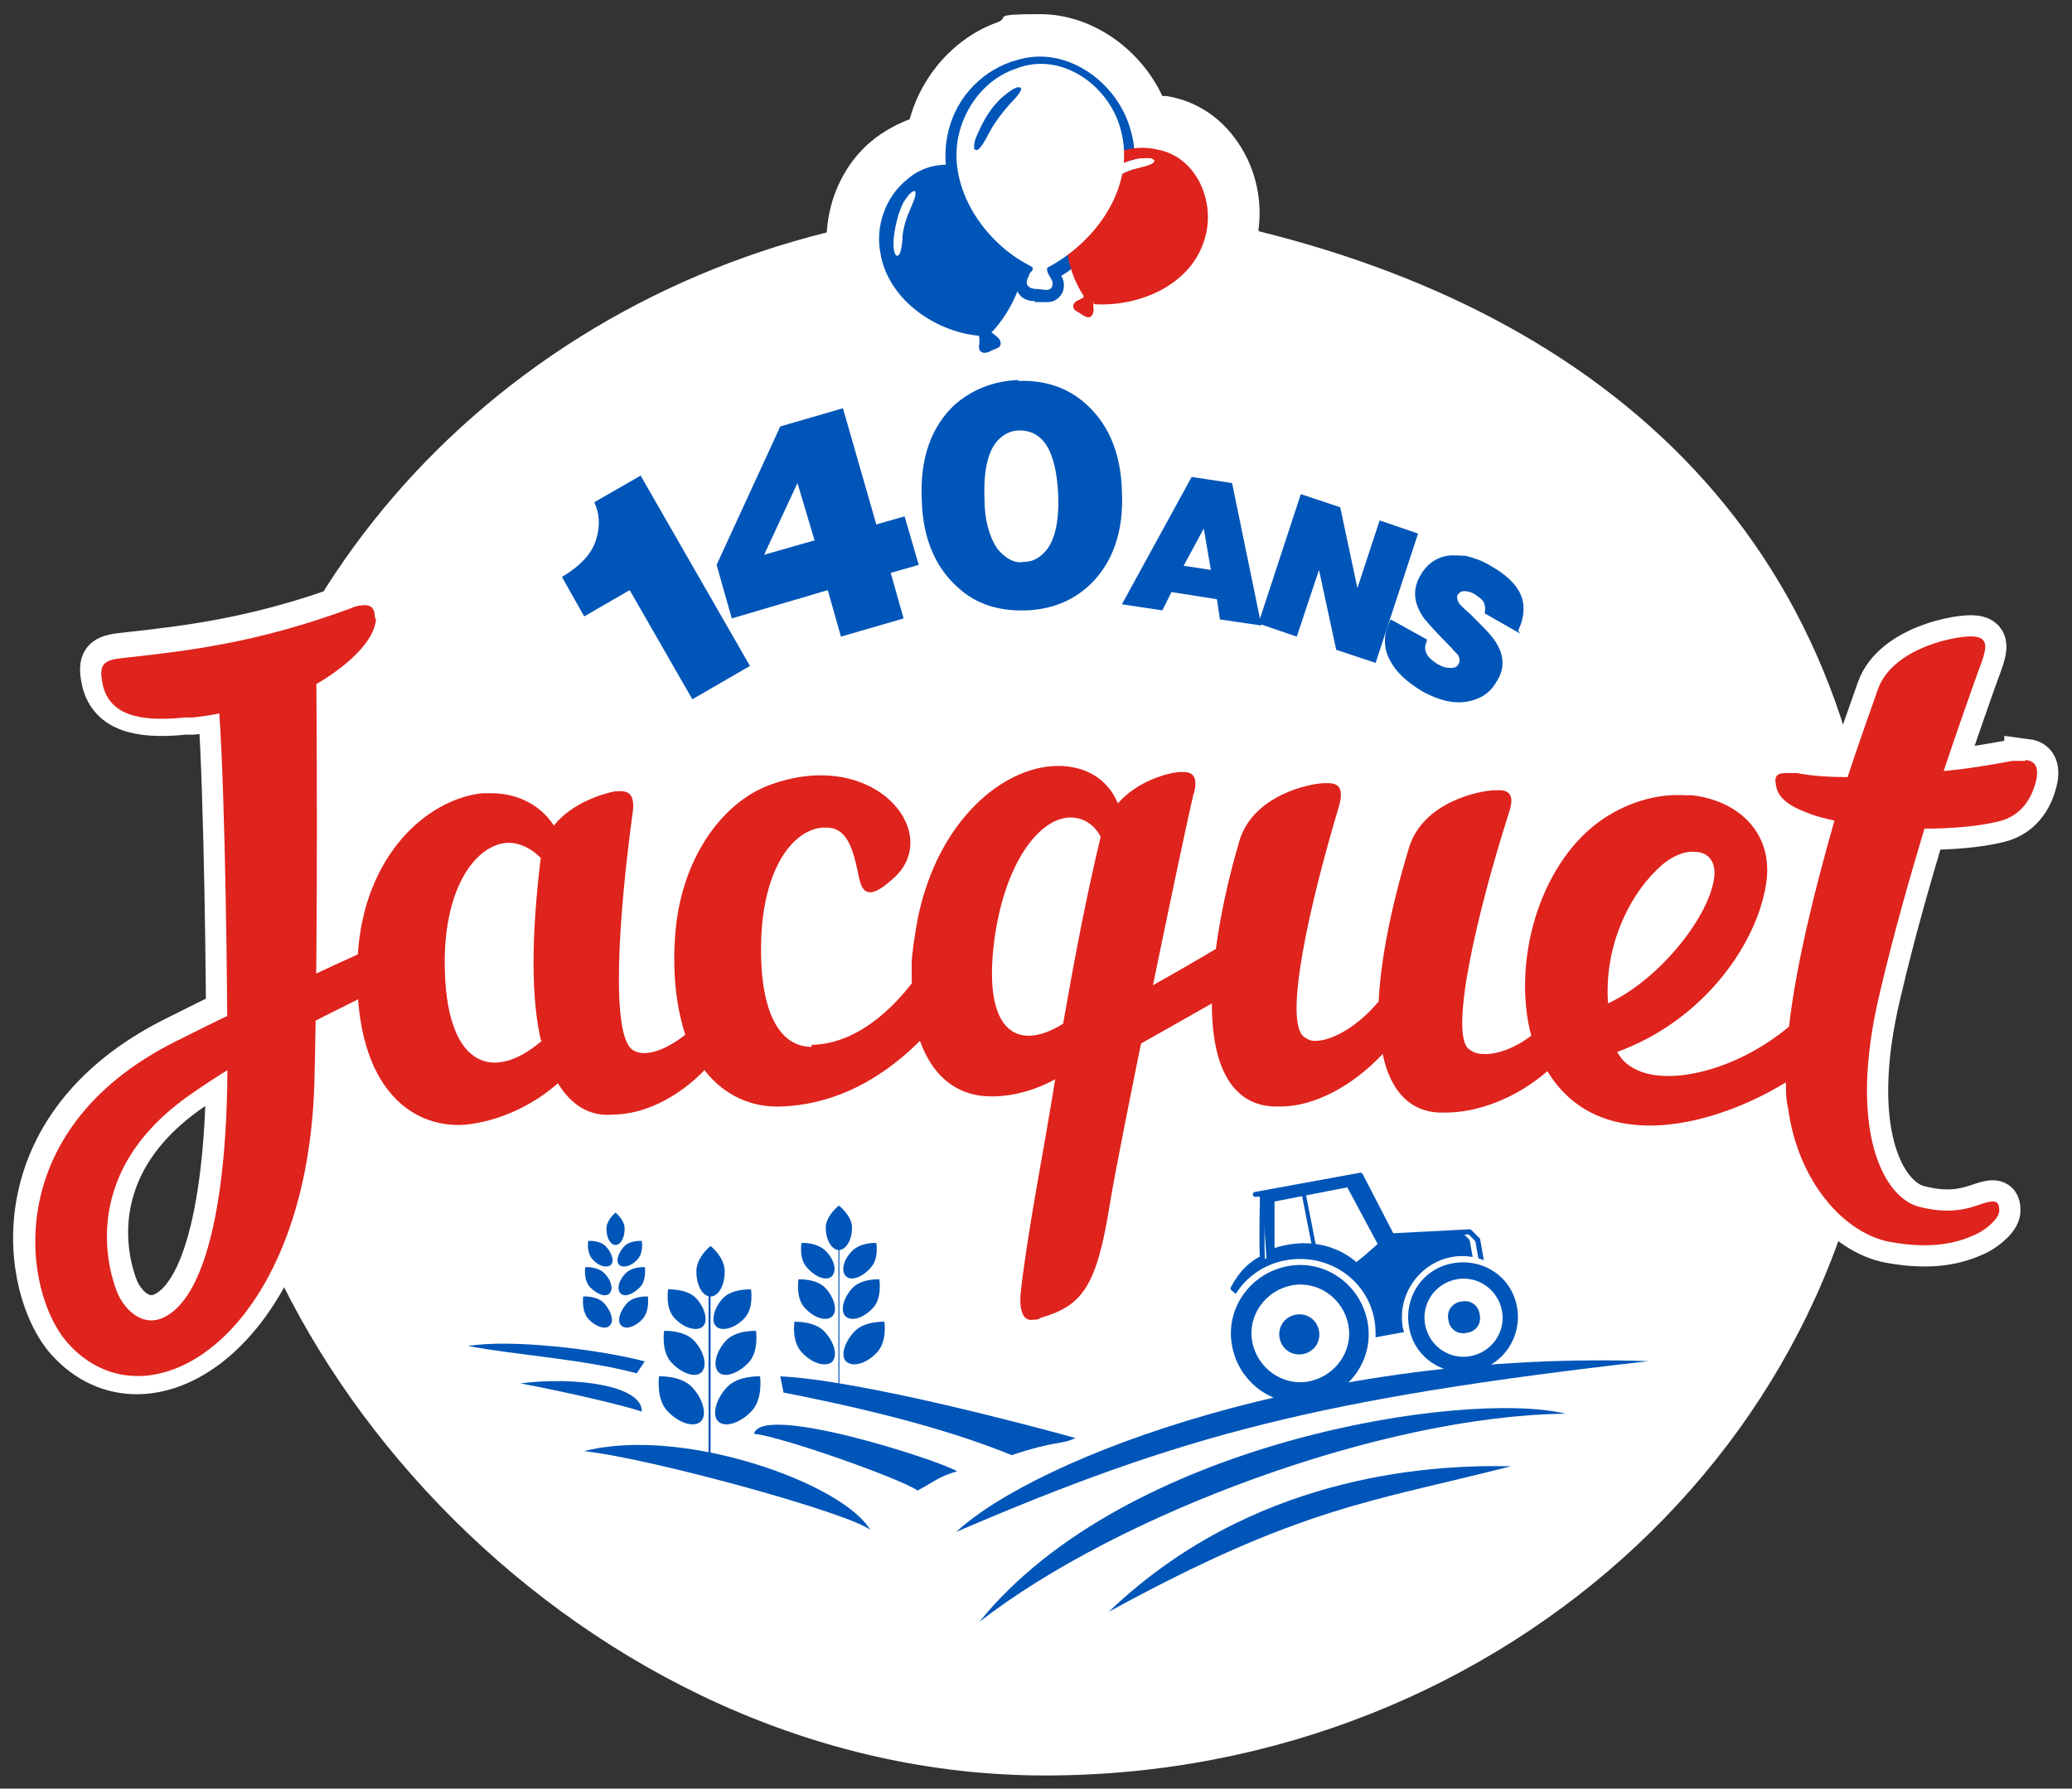 <svg id="Calque_1" xmlns="http://www.w3.org/2000/svg" version="1.1" viewBox="0 0 205 177"><rect x="0" y="0" width="205" height="177" fill="#333333" stroke="none"/><defs><style>.st0{fill:#0055b8}.st1{fill:#df231d}.st2{stroke:#fff;stroke-width:4.2px;fill:none;stroke-miterlimit:10}.st8{fill:#fff}</style></defs><g id="ballon3"><path class="st8" d="M124.5 22.8c.4-2.8-.2-5.8-1.7-8.2-1.7-2.8-4.3-4.6-7.4-5.1h-.4c-2.2-4.7-7-8.1-12.1-8.1s-2.9.3-4.2.8c-4.2 1.5-7.5 5.2-8.7 9.6-1.3.5-2.6 1.2-3.7 2.1-2.7 2.2-4.3 5.6-4.5 9.1-35.3 8.8-61.2 39-61.2 75s37.1 77.7 82.8 77.7 82.8-34.8 82.8-77.7-26.1-66.3-61.6-75.1z"/><path class="st8" d="M37.1 60.8c0-.9-.3-1.4-1.2-1.3-.3 0-.8.1-1.2.3-9.2 3.4-16 4.2-22.4 4.9-2.1.2-2.6.6-2.1 2.8.7 2.7 3.3 3.6 8.1 3.1h.8c.8-.1 1.7-.2 2.6-.4.6 8.9.8 27.3.8 34.7 0 13.3-2.1 23.5-6.6 25.2-1.9.7-3.6-.9-4.3-2.6-.3-.8-4.7-11.4 7.4-19.7 9.5-6.6 19-10.1 18.6-10.7-.3-.4.4-4-.2-3.9-.3 0-12 5.4-20.1 9.5-17.6 8.8-15.1 24.9-10.7 29.9 7.9 8.9 23.6-.6 24.4-25.6.4-15.1.2-39.6.2-39.6 2.9-1.7 5.8-4.2 5.9-6.5"/><path class="st2" d="M37.1 60.8c0-.9-.3-1.4-1.2-1.3-.3 0-.8.1-1.2.3-9.2 3.4-16 4.2-22.4 4.9-2.1.2-2.6.6-2.1 2.8.7 2.7 3.3 3.6 8.1 3.1h.8c.8-.1 1.7-.2 2.6-.4.6 8.9.8 27.3.8 34.7 0 13.3-2.1 23.5-6.6 25.2-1.9.7-3.6-.9-4.3-2.6-.3-.8-4.7-11.4 7.4-19.7 9.5-6.6 19-10.1 18.6-10.7-.3-.4.4-4-.2-3.9-.3 0-12 5.4-20.1 9.5-17.6 8.8-15.1 24.9-10.7 29.9 7.9 8.9 23.6-.6 24.4-25.6.4-15.1.2-39.6.2-39.6 2.9-1.7 5.8-4.2 5.9-6.5z"/><path class="st8" d="M53.6 103c-5 4.3-9.6 2.4-9.6-7.8 0-7.6 3.2-11.7 6.3-11.8 1.1 0 2.2.5 3.2 1.5-1 8.2-.9 14 0 18m26.8.7c-3 0-5.1-3.1-5-10.1.1-7.4 3.1-11.4 6.1-11.6h.4c2.2 0 2.7 2.6 3.2 5 .2.9.5 1.4 1.1 1.4.5 0 1.2-.4 2.2-1.3 5.2-4.4-1.7-13.2-12.2-9.3-4.8 1.8-8.8 7.5-9.3 14.9-.3 4.1.2 7.3 1 9.8-1.9 1.5-4 2.3-5.2 1.5-2.2-1.4-1.4-13.3 0-23.5.2-1.5-.2-2.2-1.4-2.1h-.3c-1.1.2-4.3 1.1-6.1 3.4-1.5-2.3-4-3.3-6.6-3.2h-.5c-5.5.6-11.7 6.2-12.3 16-.7 12.8 5.1 17.2 10.6 16.8 3.2-.3 6.6-1.8 9.2-4.1 1.4 2.3 3.3 3.3 5.4 3.1 3 0 6.4-1.6 9.1-4.4 2 2.6 4.8 3.7 7.5 3.6 6.7-.2 11.6-4.1 14.5-7.2.1-.1.5-.5.9-1.1-.1-.6-1.1-5.6-1.1-5.6-.1.2-1 1.4-1.2 1.6-2 2.6-5.5 6.1-10 6.2"/><path class="st2" d="M53.6 103c-5 4.3-9.6 2.4-9.6-7.8 0-7.6 3.2-11.7 6.3-11.8 1.1 0 2.2.5 3.2 1.5-1 8.2-.9 14 0 18zm26.7.6c-3 0-5.1-3.1-5-10.1.1-7.4 3.1-11.4 6.1-11.6h.4c2.2 0 2.7 2.6 3.2 5 .2.9.5 1.4 1.1 1.4.5 0 1.2-.4 2.2-1.3 5.2-4.4-1.7-13.2-12.2-9.3-4.8 1.8-8.8 7.5-9.3 14.9-.3 4.1.2 7.3 1 9.8-1.9 1.5-4 2.3-5.2 1.5-2.2-1.4-1.4-13.3 0-23.5.2-1.5-.2-2.2-1.4-2.1h-.3c-1.1.2-4.3 1.1-6.1 3.4-1.5-2.3-4-3.3-6.6-3.2h-.5c-5.5.6-11.7 6.2-12.3 16-.7 12.8 5.1 17.2 10.6 16.8 3.2-.3 6.6-1.8 9.2-4.1 1.4 2.3 3.3 3.3 5.4 3.1 3 0 6.4-1.6 9.1-4.4 2 2.6 4.8 3.7 7.5 3.6 6.7-.2 11.6-4.1 14.5-7.2.1-.1.5-.5.9-1.1-.1-.6-1.1-5.6-1.1-5.6-.1.2-1 1.4-1.2 1.6-2 2.6-5.5 6.1-10 6.2z"/><path class="st8" d="M105.2 101.3c-4.8 3-8.2.5-6.7-9.1 1.2-7.4 4.6-11.3 7.4-11.3 1.2 0 2.3.6 3 1.9-1.4 5.8-2.6 12.1-3.7 18.4"/><path class="st2" d="M105.2 101.3c-4.8 3-8.2.5-6.7-9.1 1.2-7.4 4.6-11.3 7.4-11.3 1.2 0 2.3.6 3 1.9-1.4 5.8-2.6 12.1-3.7 18.4z"/><path class="st8" d="M164 86c1.3-1.3 2.7-1.8 3.7-1.7 1.3 0 2.1 1 1.9 2.5-.4 3.7-5.2 10-10.5 12.5-.4-5.4 1.9-10.4 4.8-13.2m36.5-10.8h-1.3c-2.2.4-4.5.8-6.8 1 1.1-3.3 3.1-9 3.4-9.8.7-1.9 1.3-3.3-.3-3.5-1.5-.2-8.1 1-9.6 5.2-.6 1.7-2.4 6.8-3 8.7-1.8 0-3.5-.1-5-.4h-1c-1.2 0-1.3.4-1 1.6.4 1.2 1.8 1.9 3.2 2.4.7.3 1.6.5 2.5.7-2 7-3.8 14.3-4.5 20.4-5.3 4.4-11.8 5.8-15 4.3-1.1-.5-1.6-1.1-2-1.8 8.8-3.2 14.1-11.1 14.8-17.1.5-4.8-3-7.8-7.4-8.3h-.6c-2.8-.2-6 .7-8.7 2.7-5.9 4.4-8.5 13.9-6.6 21.1-1.6 1.2-3.4 1.9-4.8 1.8-.6 0-1-.2-1.4-.5-1.9-1.6.8-13.4 4-23.4.5-1.5.2-2.2-1-2.2h-.3c-1.5 0-7.2 1.1-8.6 5.7-1.9 6.3-2.8 11.3-3 15.2-1.8 2.2-4.3 3.8-6.1 3.9h-.3c-.4 0-.7-.2-1-.4-2-1.6.5-12.9 3.5-22.9.4-1.5.1-2.2-1.1-2.2h-.3c-1.5 0-7.2 1.2-8.5 5.8-1.2 4.1-1.9 7.6-2.3 10.6-1.3.8-6.5 3.8-8.8 5l-1.2 5.8c2.4-1.3 8-4.5 9.6-5.4 0 7.2 2.6 10.1 6.2 10.2h.6c3.3 0 7.1-2 10.1-5.2.8 3.9 2.9 5.7 5.6 5.8h.6c3.2 0 7-1.4 10.1-4.1 5.2 8.6 16.8 5.3 23.6 1.1 0 .9 0 1.7.2 2.5 1 7.5 5.7 12.5 10.1 13.3 4.4.8 6.9 0 8.6-.8 1-.5 2.3-1.6 2.2-2.4 0-1.1-.8-.9-2.2-.4-1.8.6-3.5.7-5.8.1-3.4-.9-7.1-7.5-3.8-21.2 1.4-6 3-11.5 4.4-16.2 2.6 0 5.2-.2 7.3-.7 2.6-.6 3.5-2.8 3.8-4.3.2-1.3-.3-1.7-1.1-1.8"/><path class="st2" d="M164 86c1.3-1.3 2.7-1.8 3.7-1.7 1.3 0 2.1 1 1.9 2.5-.4 3.7-5.2 10-10.5 12.5-.4-5.4 1.9-10.4 4.8-13.2zm36.4-10.7h-1.3c-2.2.4-4.5.8-6.8 1 1.1-3.3 3.1-9 3.4-9.8.7-1.9 1.3-3.3-.3-3.5-1.5-.2-8.1 1-9.6 5.2-.6 1.7-2.4 6.8-3 8.7-1.8 0-3.5-.1-5-.4h-1c-1.2 0-1.3.4-1 1.6.4 1.2 1.8 1.9 3.2 2.4.7.3 1.6.5 2.5.7-2 7-3.8 14.3-4.5 20.4-5.3 4.4-11.8 5.8-15 4.3-1.1-.5-1.6-1.1-2-1.8 8.8-3.2 14.1-11.1 14.8-17.1.5-4.8-3-7.8-7.4-8.3h-.6c-2.8-.2-6 .7-8.7 2.7-5.9 4.4-8.5 13.9-6.6 21.1-1.6 1.2-3.4 1.9-4.8 1.8-.6 0-1-.2-1.4-.5-1.9-1.6.8-13.4 4-23.4.5-1.5.2-2.2-1-2.2h-.3c-1.5 0-7.2 1.1-8.6 5.7-1.9 6.3-2.8 11.3-3 15.2-1.8 2.2-4.3 3.8-6.1 3.9h-.3c-.4 0-.7-.2-1-.4-2-1.6.5-12.9 3.5-22.9.4-1.5.1-2.2-1.1-2.2h-.3c-1.5 0-7.2 1.2-8.5 5.8-1.2 4.1-1.9 7.6-2.3 10.6-1.3.8-6.5 3.8-8.8 5l-1.2 5.8c2.4-1.3 8-4.5 9.6-5.4 0 7.2 2.6 10.1 6.2 10.2h.6c3.3 0 7.1-2 10.1-5.2.8 3.9 2.9 5.7 5.6 5.8h.6c3.2 0 7-1.4 10.1-4.1 5.2 8.6 16.8 5.3 23.6 1.1 0 .9 0 1.7.2 2.5 1 7.5 5.7 12.5 10.1 13.3 4.4.8 6.9 0 8.6-.8 1-.5 2.3-1.6 2.2-2.4 0-1.1-.8-.9-2.2-.4-1.8.6-3.5.7-5.8.1-3.4-.9-7.1-7.5-3.8-21.2 1.4-6 3-11.5 4.4-16.2 2.6 0 5.2-.2 7.3-.7 2.6-.6 3.5-2.8 3.8-4.3.2-1.3-.3-1.7-1.1-1.8z"/><path class="st1" d="M53.6 103c-5 4.3-9.6 2.4-9.6-7.8 0-7.6 3.2-11.7 6.3-11.8 1.1 0 2.2.5 3.2 1.5-1 8.2-.9 14 0 18m26.8.7c-3 0-5.1-3.1-5-10.1.1-7.4 3.1-11.4 6.1-11.6h.4c2.2 0 2.7 2.6 3.2 5 .2.9.5 1.4 1.1 1.4.5 0 1.2-.4 2.2-1.3 5.2-4.4-1.7-13.2-12.2-9.3-4.8 1.8-8.8 7.5-9.3 14.9-.3 4.1.2 7.3 1 9.8-1.9 1.5-4 2.3-5.2 1.5-2.2-1.4-1.4-13.3 0-23.5.2-1.5-.2-2.2-1.4-2.1h-.3c-1.1.2-4.3 1.1-6.1 3.4-1.5-2.3-4-3.3-6.6-3.2h-.5c-5.5.6-11.7 6.2-12.3 16-.7 12.8 5.1 17.2 10.6 16.8 3.2-.3 6.6-1.8 9.2-4.1 1.4 2.3 3.3 3.3 5.4 3.1 3 0 6.4-1.6 9.1-4.4 2 2.6 4.8 3.7 7.5 3.6 6.7-.2 11.6-4.1 14.5-7.2.1-.1.5-.5.9-1.1-.1-.6-1.1-5.6-1.1-5.6-.1.2-1 1.4-1.2 1.6-2 2.6-5.5 6.1-10 6.2"/><path class="st1" d="M37.1 61.2c0-.9-.3-1.4-1.2-1.3-.3 0-.8.1-1.2.3-9.2 3.4-16 4.2-22.4 4.9-2.1.2-2.6.6-2.1 2.8.7 2.7 3.3 3.6 8.1 3.1h.8c.8-.1 1.7-.2 2.6-.4.6 8.9.8 27.3.8 34.7 0 13.3-2.1 23.5-6.6 25.2-1.9.7-3.6-.9-4.3-2.6-.3-.8-4.7-11.4 7.4-19.7 9.5-6.6 19-10.1 18.6-10.7-.3-.4.4-4-.2-3.9-.3 0-12 5.4-20.1 9.5-17.5 8.8-15 24.9-10.6 29.8 7.9 8.9 23.6-.6 24.4-25.6.4-15.1.2-39.6.2-39.6 2.9-1.7 5.8-4.2 5.9-6.5m68 40.1c-4.8 3-8.2.5-6.7-9.1 1.2-7.4 4.6-11.3 7.4-11.3 1.2 0 2.3.6 3 1.9-1.4 5.8-2.6 12.1-3.7 18.4m12.9-22.6c.4-1.5.1-2.2-1-2.2h-.3c-1 0-4.2.8-6.2 3.1-1-2.4-3.1-3.6-5.6-3.7h-.5c-5.2.1-11.7 5.3-13.7 15.1-.3 1.6-.6 3.7-.6 4.4 0 1.4 0 4.4.3 5.9 1.2 5.3 4.2 7.3 7.6 7.3 2.1 0 4.3-.6 6.3-1.7-1.2 7.5-2.7 14.8-3.4 21-.2 1.8.2 3 1.2 2.8.3 0 .5 0 .8-.2 4.1-1.2 5.5-3.1 6.8-11.2.8-5.2 7.2-36.1 8.3-40.7"/><path class="st1" d="M164 86c1.3-1.3 2.7-1.8 3.7-1.7 1.3 0 2.1 1 1.9 2.5-.4 3.7-5.2 10-10.5 12.5-.4-5.4 1.9-10.4 4.8-13.2m36.5-10.8h-1.3c-2.2.4-4.5.8-6.8 1 1.1-3.3 3.1-9 3.4-9.8.7-1.9 1.3-3.3-.3-3.5-1.5-.2-8.1 1-9.6 5.2-.6 1.7-2.4 6.8-3 8.7-1.8 0-3.5-.1-5-.4h-1c-1.2 0-1.3.4-1 1.6.4 1.2 1.8 1.9 3.2 2.4.7.3 1.6.5 2.5.7-2 7-3.8 14.3-4.5 20.4-5.3 4.4-11.8 5.8-15 4.3-1.1-.5-1.6-1.1-2-1.8 8.8-3.2 14.1-11.1 14.8-17.1.5-4.8-3-7.8-7.4-8.3h-.6c-2.8-.2-6 .7-8.7 2.7-5.9 4.4-8.5 13.9-6.6 21.1-1.6 1.2-3.4 1.9-4.8 1.8-.6 0-1-.2-1.4-.5-1.9-1.6.8-13.4 4-23.4.5-1.5.2-2.2-1-2.2h-.3c-1.5 0-7.2 1.1-8.6 5.7-1.9 6.3-2.8 11.3-3 15.2-1.8 2.2-4.3 3.8-6.1 3.9h-.3c-.4 0-.7-.2-1-.4-2-1.6.5-12.9 3.5-22.9.4-1.5.1-2.2-1.1-2.2h-.3c-1.5 0-7.2 1.2-8.5 5.8-1.2 4.1-1.9 7.6-2.3 10.6-1.3.8-6.5 3.8-8.8 5l-1.2 5.8c2.4-1.3 8-4.5 9.6-5.4 0 7.2 2.6 10.1 6.2 10.2h.6c3.3 0 7.1-2 10.1-5.2.8 3.9 2.9 5.7 5.6 5.8h.6c3.2 0 7-1.4 10.1-4.1 5.2 8.6 16.8 5.3 23.6 1.1 0 .9 0 1.7.2 2.5 1 7.5 5.7 12.5 10.1 13.3 4.4.8 6.9 0 8.6-.8 1-.5 2.3-1.6 2.2-2.4 0-1.1-.8-.9-2.2-.4-1.8.6-3.5.7-5.8.1-3.4-.9-7.1-7.5-3.8-21.2 1.4-6 3-11.5 4.4-16.2 2.6 0 5.2-.2 7.3-.7 2.6-.6 3.5-2.8 3.8-4.3.2-1.3-.3-1.7-1.1-1.8"/><path class="st0" d="M71.7 125.8c0 1.4-.6 2.5-1.4 2.5s-1.4-1.1-1.4-2.5 1.4-2.5 1.4-2.5 1.4 1.1 1.4 2.5m2 4.6c-.9 1-2.2 1.4-2.8.9-.6-.5-.3-1.8.6-2.8.9-1 2.8-.9 2.8-.9s.3 1.8-.6 2.8m-7 0c.9 1 2.2 1.4 2.8.9.6-.5.3-1.8-.6-2.8-.9-1-2.8-.9-2.8-.9s-.3 1.8.6 2.8m7.4 4.4c-1 1.1-2.4 1.6-3 1-.6-.6-.3-2 .7-3.1s3-1 3-1 .3 2-.7 3.1m-7.7 0c1 1.1 2.4 1.6 3 1 .6-.6.3-2-.7-3.1s-3-1-3-1-.3 2 .7 3.1m8 4.8c-1.1 1.2-2.6 1.7-3.3 1.1-.7-.6-.3-2.2.8-3.4 1.1-1.2 3.3-1.1 3.3-1.1s.3 2.2-.8 3.4m-8.4 0c1.1 1.2 2.6 1.7 3.3 1.1.7-.6.3-2.2-.8-3.4-1.1-1.2-3.3-1.1-3.3-1.1s-.3 2.2.8 3.4"/><path stroke="#0055b8" stroke-width=".2" stroke-miterlimit="10" fill="none" d="M70.2 127.3v18.5"/><path class="st0" d="M61.8 121.6c0 .9-.4 1.6-.9 1.6s-.9-.7-.9-1.6.9-1.6.9-1.6.9.7.9 1.6m1.3 3c-.6.7-1.4.9-1.8.6-.4-.3-.2-1.1.4-1.8.6-.7 1.8-.6 1.8-.6s.2 1.1-.4 1.8m-4.5 0c.6.7 1.4.9 1.8.6.4-.3.2-1.1-.4-1.8-.6-.7-1.8-.6-1.8-.6s-.2 1.1.4 1.8m4.7 2.8c-.7.7-1.5 1-1.9.6-.4-.4-.2-1.3.5-2s1.9-.6 1.9-.6.2 1.3-.5 2m-4.9 0c.7.7 1.5 1 1.9.6.4-.4.2-1.3-.5-2s-1.9-.6-1.9-.6-.2 1.3.5 2m5.2 3.1c-.7.8-1.7 1.1-2.1.7-.5-.4-.2-1.4.5-2.2s2.1-.7 2.1-.7.2 1.4-.5 2.2m-5.4 0c.7.8 1.7 1.1 2.1.7.5-.4.2-1.4-.5-2.2s-2.1-.7-2.1-.7-.2 1.4.5 2.2"/><path stroke-width="0" stroke="#0055b8" stroke-miterlimit="10" fill="none" d="M60.9 122.6v11.8"/><path class="st0" d="M84.3 121.5c0 1.2-.6 2.2-1.3 2.2s-1.3-1-1.3-2.2 1.3-2.2 1.3-2.2 1.3 1 1.3 2.2m1.8 4c-.8.9-1.9 1.3-2.4.8s-.3-1.6.6-2.5 2.4-.8 2.4-.8.3 1.6-.6 2.5m-6.2 0c.8.9 1.9 1.3 2.4.8s.3-1.6-.6-2.5-2.4-.8-2.4-.8-.3 1.6.6 2.5m6.5 3.9c-.9 1-2.1 1.4-2.7.9-.6-.5-.3-1.8.6-2.8.9-1 2.7-.9 2.7-.9s.3 1.8-.6 2.8m-6.8 0c.9 1 2.1 1.4 2.7.9s.3-1.8-.6-2.8c-.9-1-2.7-.9-2.7-.9s-.3 1.8.6 2.8m7.2 4.4c-1 1.1-2.3 1.5-3 1s-.3-1.9.7-3 3-1 3-1 .3 1.9-.7 3m-7.5 0c1 1.1 2.3 1.5 3 1 .6-.6.3-1.9-.7-3s-3-1-3-1-.3 1.9.7 3"/><path stroke-width=".1" stroke="#0055b8" stroke-miterlimit="10" fill="none" d="M83 121.9v16.5"/><path class="st0" d="M94.6 151.6c22.3-9.6 36-13.2 68.5-16.9-32.7-1.1-60.5 9.5-68.5 16.9"/><path class="st0" d="M96.9 160.5c13.6-10.6 39.8-20.4 58-20.6-9.9-2.4-43.6 2.7-58 20.6m-19.4-22.7c10.2 2 17.2 4 22.6 6.2 4.5-1.5 4.9-1 6.3-1.7-4-1.1-21.1-5.7-29.2-6.1l.3 1.5zm-13.8-3.1c-4.6-1.2-13.2-2.2-17.4-1.5 4.8.9 11.4 1.3 16.7 2.7l.8-1.2zm-12.2 2.2c4.8.9 10.7 2.3 12 2.8.1-2.6-6.6-3.5-12-2.8m23.1 5c.7-3.1 18.3 2.6 20.1 3.7-1.8.5-2.4 1.1-3.9 1.9-2-1.3-13.4-5.3-16.1-5.6m-16.9 1.7c7 .8 26.4 6.2 28.3 7.8-2.7-4.6-18.5-10.3-28.3-7.8"/><path class="st0" transform="rotate(-10.4 136.641 129.874)" d="M130 128.9h14.1v3.3H130z"/><path class="st0" d="M124.9 118.6s.3 4.5.4 5.9c-1 .6-2.5 1.3-3.4 3 1.3 1.1 3.1 2.4 3.1 2.4h21.7c0 .1-1.3-7.2-1.3-7.2l-.8-.8-7 .4-3.1-6-10.4 1.9"/><path d="M124.9 118.6s-.1 4.5 0 5.9c-1 .5-2 1.3-2.9 3 1.3 1.1 3.1 2.4 3.1 2.4h22.4c0 .1-1.3-7.2-1.3-7.2l-.8-.8-7.7.4-3.1-6-10.4 1.9" stroke-linecap="round" stroke-linejoin="round" stroke-width=".5" stroke="#0055b8" fill="none"/><path class="st8" d="M136 130.7c.1.6.1 1.2.1 1.8-.2 3.4-14.8-2.5-14.1-4 1-1.9 2.9-3.4 5.3-3.8 4.1-.7 8 1.9 8.7 6"/><path class="st0" d="M135.3 130.8c.7 3.7-1.8 7.2-5.5 7.9s-7.2-1.8-7.9-5.5 1.8-7.2 5.5-7.9 7.2 1.8 7.9 5.5"/><path class="st8" d="M133.4 131.1c.5 2.6-1.3 5.1-3.9 5.6-2.6.5-5.1-1.3-5.6-3.9-.5-2.6 1.3-5.1 3.9-5.6 2.6-.5 5.1 1.3 5.6 3.9"/><path class="st0" d="M130.5 131.7c.2 1.1-.5 2.1-1.6 2.3s-2.1-.5-2.3-1.6c-.2-1.1.5-2.1 1.6-2.3s2.1.5 2.3 1.6"/><path class="st8" d="M150.7 129.3c0 .4.1.8 0 1.2 0 2.8-10.5 4.7-11.5 2.1-.2-.4-.3-.8-.4-1.2-.6-3.2 1.6-6.4 4.8-7s6.4 1.6 7 4.8"/><path class="st0" d="M150.1 129.4c.5 2.9-1.4 5.8-4.4 6.3s-5.8-1.4-6.3-4.4 1.4-5.8 4.4-6.3 5.8 1.4 6.3 4.4"/><path class="st8" d="M148.6 129.7c.4 2.1-1 4.1-3.1 4.5-2.1.4-4.1-1-4.5-3.1-.4-2.1 1-4.1 3.1-4.5 2.1-.4 4.1 1 4.5 3.1"/><path class="st0" d="M146.4 130.1c.2.9-.4 1.7-1.3 1.8-.9.2-1.7-.4-1.8-1.3-.2-.9.4-1.7 1.3-1.8.9-.2 1.7.4 1.8 1.3"/><path class="st8" d="M126.1 118.9l7.2-1.4 3 5.6s-1.2 1.1-2.1 1.8c-1.5-1.3-4.3-2.6-8.1-1.4v-4.6z"/><path stroke-width=".4" stroke="#0055b8" stroke-miterlimit="10" fill="none" d="M130.1 123.8l-1.2-6.1"/><path class="st0" d="M109.7 159.5c19-10.4 26.1-10.9 39.8-14.4-8.7-.2-25.9 1.1-39.8 14.4M96.5 14.8c.4.4 1.3-1.6 1.5-1.9.5-.9 1.2-1.8 1.9-2.6.3-.3 1.3-1.3 1.1-1.6-.4-.3-1.3.5-1.7.8-1.2 1-2 2.4-2.6 3.8-.2.4-.4 1-.3 1.5z"/><path class="st0" d="M102.4 29.8c-.8 0-1.4-.3-1.7-.9-.3-.5-.2-1.2.1-1.8-4.3-2.5-8.1-7.9-7.1-13.5.6-3.5 3.1-6.4 6.4-7.5.9-.3 1.8-.5 2.8-.5 4 0 7.9 3.2 9 7.4 1.6 5.8-2.2 11.4-6.9 14.3.3.5.3 1 .2 1.4-.1.4-.4.8-.8 1-.3.2-.7.2-1.1.2h-.9z"/><path class="st1" d="M108.2 29.8c-.1.2 0 .6 0 .9 0 .3-.2.7-.5.7s-.7-.3-1-.5c-.7-.3-.7-.9 0-1.2.1 0 .3-.2.4-.2.2-.1.1-.3 0-.4-2.2-3.5-2.4-8.8.5-12 1.7-1.9 4.4-2.9 6.9-2.3 3.9.7 5.8 5.2 4.7 8.8-1.3 4.6-6.5 6.8-11 6.5zm.1-11.5c.1.5 1.6-.6 1.9-.7.8-.4 1.6-.8 2.5-1 .3-.1 1.5-.3 1.5-.7-.2-.4-1.2-.2-1.5-.2-1.3.2-2.5.8-3.5 1.6-.3.2-.7.6-.8.9z"/><path class="st0" d="M98.1 32.8c0 .2.5.4.6.6.3.2.4.6.2.9-.2.2-.7.3-1 .5-.7.3-1.2 0-1-.8v-.5c0-.3-.1-.3-.3-.3-4.3-.5-8.8-3.7-9.5-8.2-.5-2.6.5-5.5 2.6-7.2 3.1-2.8 8.1-1.4 10.3 1.8 2.9 4.1 1.3 9.8-1.8 13.2zm-9.4-7.5c.5.2.6-1.7.6-2 .1-.9.4-1.8.8-2.7.1-.3.7-1.4.4-1.7-.4 0-.9.8-1.1 1.1-.6 1.2-.9 2.6-1 3.9 0 .4 0 1 .2 1.3z"/><path class="st8" d="M103.6 26.7c0 .3.3.7.4.9.2.3.2.8-.1 1-.3.2-.9 0-1.3 0-.9 0-1.3-.5-.8-1.3 0-.2.2-.4.3-.5.2-.3 0-.4-.2-.5-4.5-2.3-8.1-7.6-7.1-12.7.6-3 2.7-5.8 5.7-6.8 4.5-1.8 9.3 1.7 10.4 6.1 1.5 5.6-2.5 11.1-7.3 13.6zm-7.1-11.9c.4.4 1.3-1.6 1.5-1.9.5-.9 1.2-1.8 1.9-2.6.3-.3 1.3-1.3 1.1-1.6-.4-.3-1.3.5-1.7.8-1.2 1-2 2.4-2.6 3.8-.2.4-.4 1-.3 1.5z"/><path class="st8" d="M108.3 18.3c.1.5 1.6-.6 1.9-.7.8-.4 1.6-.8 2.5-1 .3-.1 1.5-.3 1.5-.7-.2-.4-1.2-.2-1.5-.2-1.3.2-2.5.8-3.5 1.6-.3.2-.7.6-.8.9z"/><path class="st0" d="M63.4 47.1l10.8 18.8-5.7 3.3-6.2-10.8-4.5 2.6-2.2-3.9c1.8-1.1 3-2.3 3.4-3.8.4-1.3.3-2.5-.2-3.6l4.7-2.7zm24.7 9.5l1.3 4.6-6.2 1.8-1.3-4.6-9.5 2.8-1.5-5.3 6.3-13.7 6.2-1.8 3.3 11.5 2.8-.8 1.4 4.8-2.8.8zm-7.5-3.1l-1.7-5.7-3.3 7.1 4.9-1.4zm20.1-15.8c2.4-.1 4.5.5 6.3 1.9 2.5 2 3.9 5 4 9 .2 4-.9 7.1-3.2 9.3-1.6 1.5-3.7 2.4-6.2 2.5-2.5.1-4.7-.5-6.4-1.9-2.5-2-3.9-5-4-9-.2-4.1.9-7.2 3.2-9.4 1.7-1.5 3.8-2.4 6.4-2.5zm.1 4.9c-.7 0-1.4.3-2 .9-1 1-1.5 2.9-1.4 5.8 0 2.2.5 3.8 1.2 4.9.3.4.7.8 1.2 1.1.5.3 1 .4 1.5.3.8 0 1.4-.3 2-.9 1-1 1.5-2.9 1.4-5.7-.2-4.4-1.5-6.5-4-6.4zm15.1 16l-.9 1.8-4-.6 6.9-12.6 4 .6 2.9 14.1-4.1-.6-.3-2-4.4-.7zm1.3-2.6l2.6.4-.7-4.1-2 3.7z"/><path class="st0" d="M140.3 52.8l-4.2 12.8-3.9-1.3-1.7-7.9-2.2 6.6-3.8-1.3 4.2-12.8 3.9 1.3 1.7 8 2.2-6.7 3.8 1.3z"/><path class="st0" d="M150.4 62.7l-3.5-2c0-.3.1-.5 0-.7 0-.5-.4-.8-1-1.2-.3-.2-.7-.3-1-.3-.3 0-.5.1-.7.4-.1.2 0 .5.1.7.1.2.5.6 1.2 1.2 1.1 1.1 1.8 1.8 2.1 2.2 1.2 1.5 1.4 3 .5 4.4-.5.9-1.2 1.5-2.1 1.8-1.6.6-3.3.3-5.3-.8-1.5-.9-2.6-1.9-3.2-3.1-.7-1.3-.6-2.7.1-4l3.6 2c-.1.3-.2.6-.2.8 0 .6.4 1.1 1.2 1.6.5.3.9.4 1.3.4s.7-.1.8-.4c.2-.3.1-.5 0-.8 0-.1-.4-.4-.8-.9-1.3-1.3-2.2-2.3-2.6-2.8-1-1.4-1.2-2.8-.4-4.2.6-1.1 1.5-1.8 2.7-2 .6-.1 1.2 0 1.8 0 .8.2 1.7.5 2.5 1 1.9 1.1 3 2.3 3.2 3.7.1.8 0 1.7-.5 2.7z"/></g></svg>